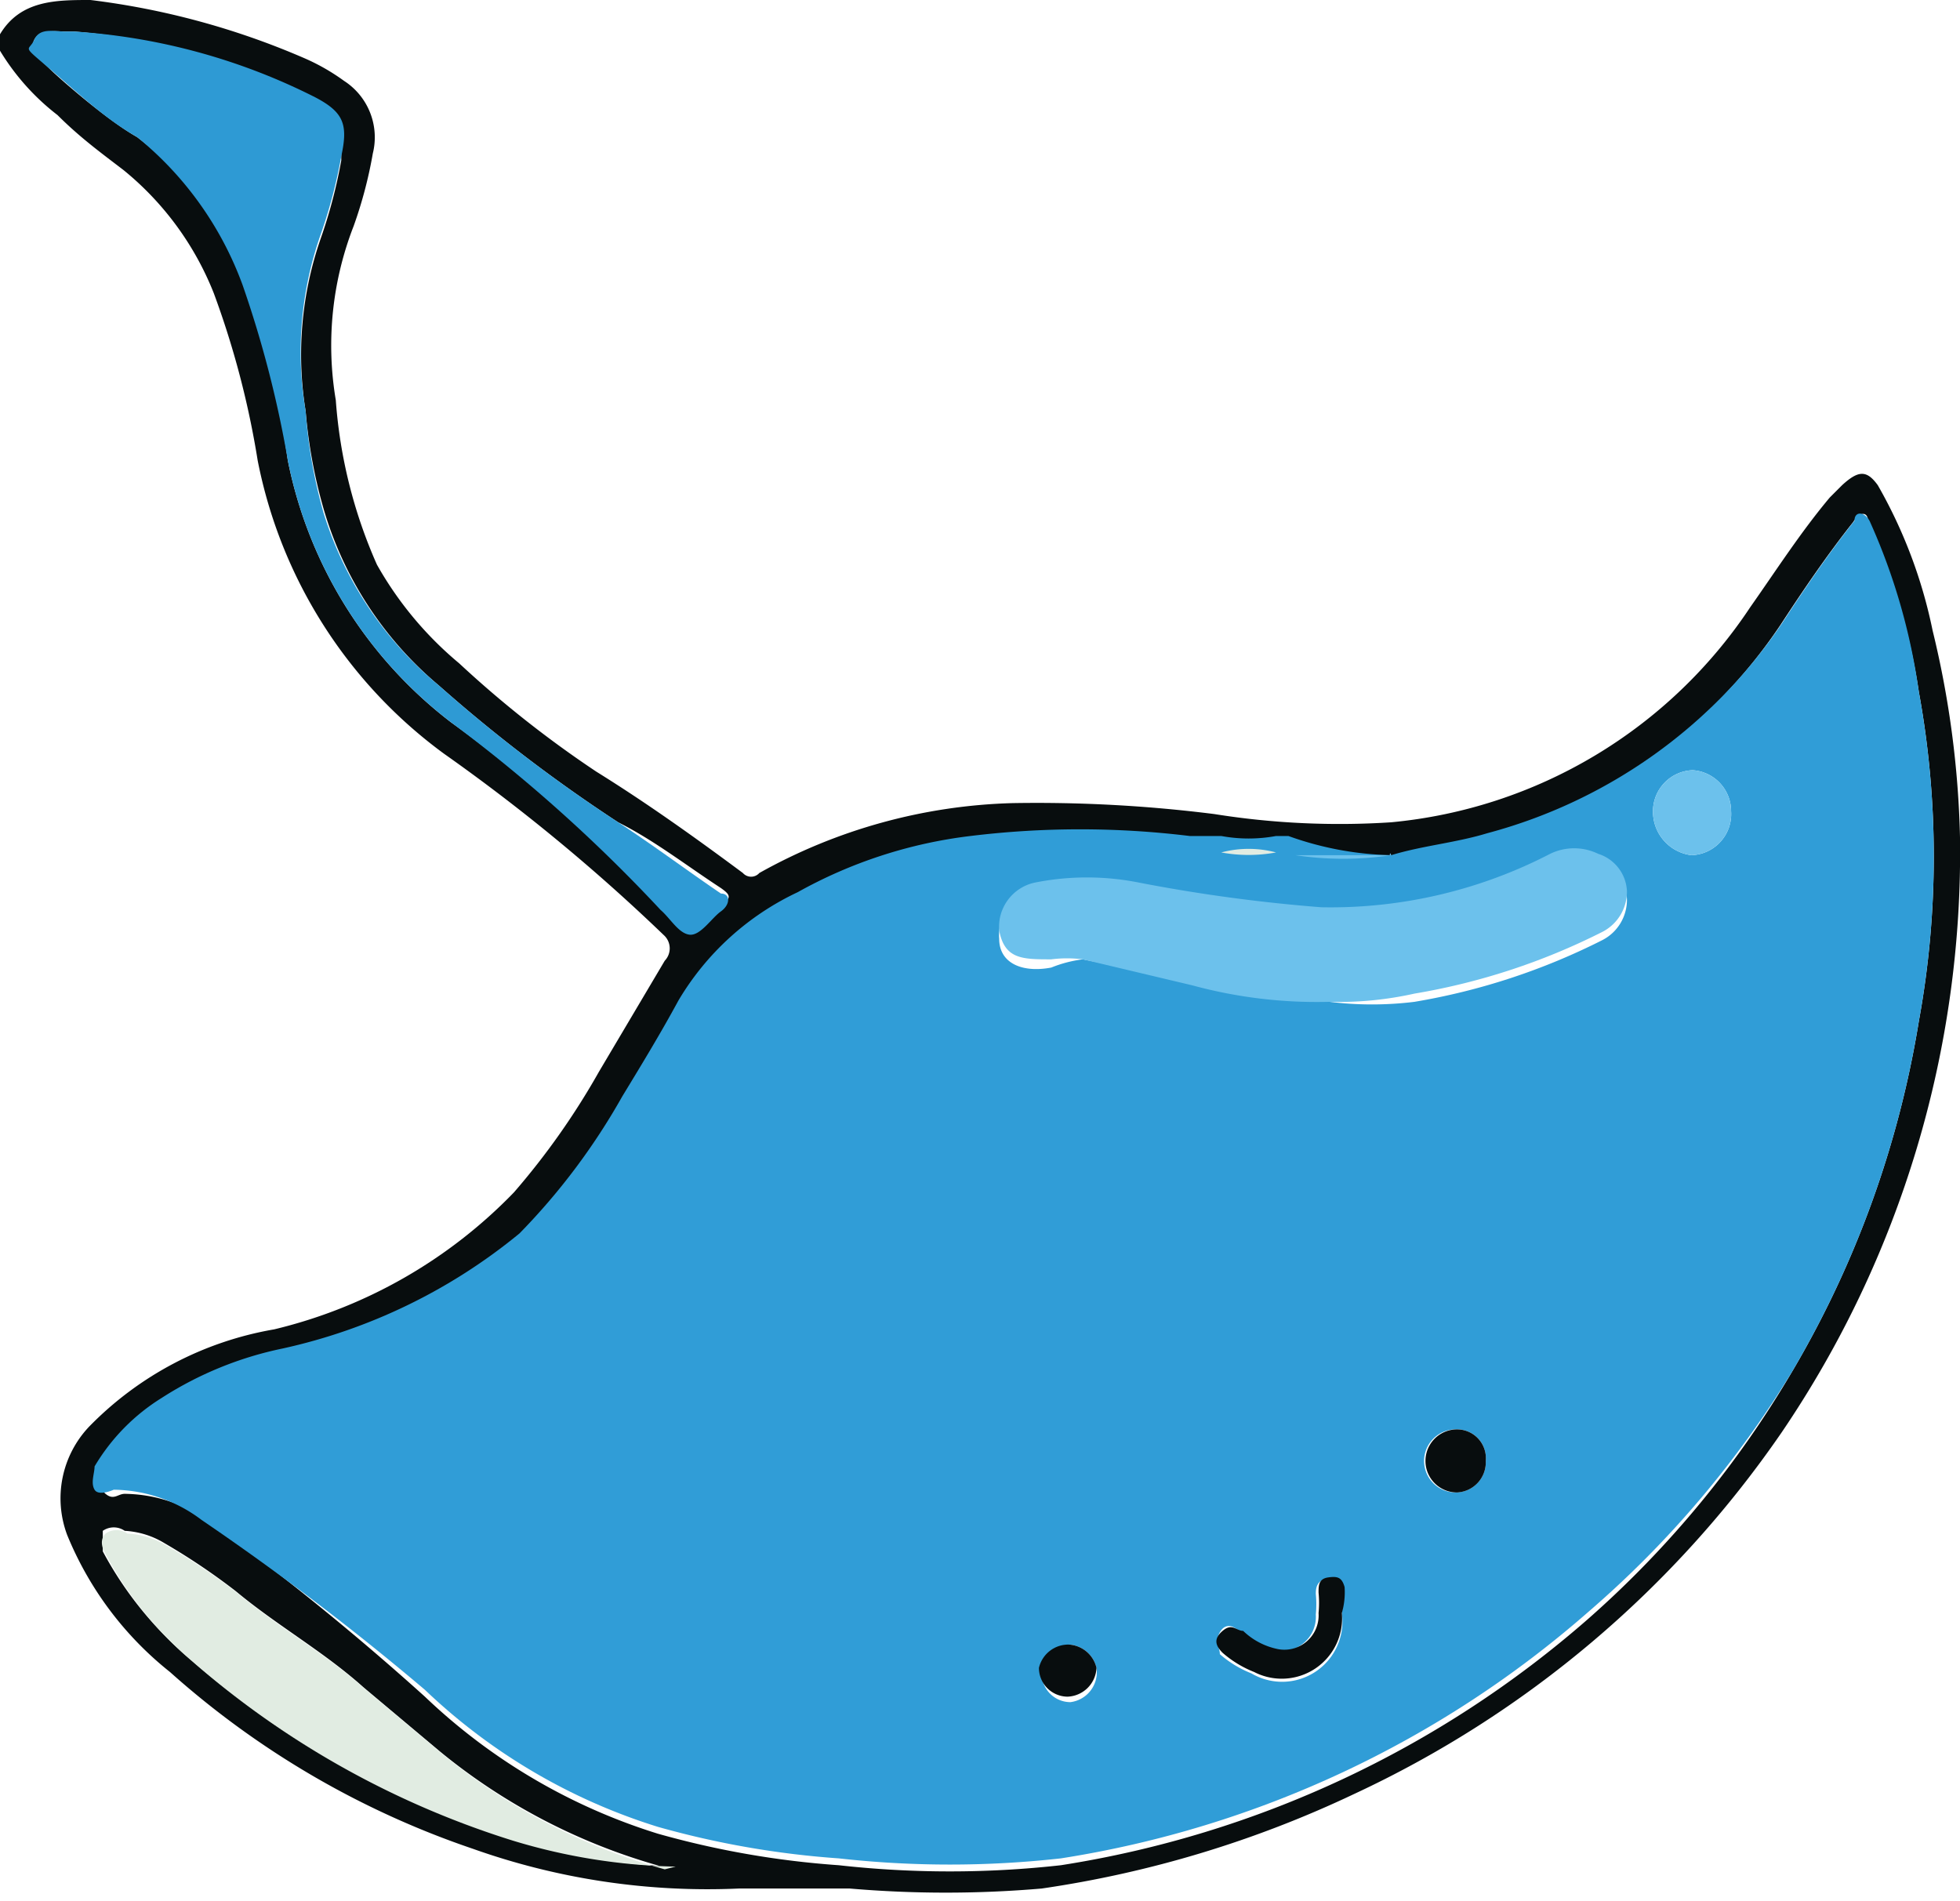<svg id="Layer_1" data-name="Layer 1" xmlns="http://www.w3.org/2000/svg" viewBox="0 0 14.3 13.87"><defs><style>.cls-1{fill:#080d0e;}.cls-2{fill:#309dd7;}.cls-3{fill:#2e9ad4;}.cls-4{fill:#e1ece2;}.cls-5{fill:#6cc1ec;}</style></defs><title>Artboard 73</title><path class="cls-1" d="M0,.25C.15,0,.41,0,.66,0A5.64,5.64,0,0,1,2.21.42a1.52,1.52,0,0,1,.3.17.49.49,0,0,1,.21.53,3.18,3.18,0,0,1-.14.53,2.4,2.4,0,0,0-.13,1.27,3.59,3.59,0,0,0,.3,1.2,2.59,2.59,0,0,0,.6.72,7.91,7.91,0,0,0,1,.79c.37.23.72.48,1.07.74a.08.08,0,0,0,.12,0,4,4,0,0,1,1.85-.51,10.35,10.35,0,0,1,1.47.08A5.79,5.79,0,0,0,10.15,6a3.54,3.54,0,0,0,2.62-1.57c.19-.27.37-.55.58-.8l.09-.09c.12-.11.18-.11.26,0a3.57,3.57,0,0,1,.4,1.06,7,7,0,0,1,.2,1.51A7.53,7.53,0,0,1,13,10.45a7.75,7.75,0,0,1-3.12,2.64,8,8,0,0,1-2.28.69,8.19,8.19,0,0,1-1.4,0c-.28,0-.54,0-.81,0a5.11,5.11,0,0,1-1.94-.29,6.4,6.4,0,0,1-2.21-1.29,2.47,2.47,0,0,1-.75-1,.76.76,0,0,1,.16-.79A2.47,2.47,0,0,1,2,9.7a3.6,3.6,0,0,0,1.75-1,5.37,5.37,0,0,0,.62-.88l.48-.81a.13.13,0,0,0,0-.18A13.73,13.73,0,0,0,3.24,5.5,3.48,3.48,0,0,1,1.88,3.36a6.45,6.45,0,0,0-.32-1.22,2.2,2.2,0,0,0-.66-.9C.73,1.11.58,1,.42.84A1.71,1.71,0,0,1,0,.37ZM8.91,6.17c-.08,0-.15,0-.23,0a6.59,6.59,0,0,0-1.6,0,3.42,3.42,0,0,0-1.26.38A2,2,0,0,0,5,7.27c-.13.24-.27.47-.41.7a4.77,4.77,0,0,1-.75,1,4.11,4.11,0,0,1-1.7.9,2.6,2.6,0,0,0-.88.36,1.47,1.47,0,0,0-.49.5c0,.05-.06.12,0,.17s.09,0,.14,0a1.08,1.08,0,0,1,.64.22A19.44,19.44,0,0,1,3.1,12.38a4.31,4.31,0,0,0,1.7,1,6.52,6.52,0,0,0,1.32.23,7.3,7.3,0,0,0,1.62,0,7.63,7.63,0,0,0,3.85-1.8A7.37,7.37,0,0,0,13.08,10,7.35,7.35,0,0,0,14,7.45a6.68,6.68,0,0,0,0-2.4,4.54,4.54,0,0,0-.37-1.24c0-.08-.06-.08-.11,0-.19.24-.36.49-.53.75a3.76,3.76,0,0,1-2.11,1.53c-.23.07-.47.09-.7.16,0,0,0,0-.06,0H9.31A.78.78,0,0,0,8.91,6.17ZM.54.23s0,0-.06,0S.29.21.25.29.3.44.36.5.77.87,1,1a2.49,2.49,0,0,1,.78,1A8,8,0,0,1,2.1,3.36,3.19,3.19,0,0,0,3.29,5.27,11.4,11.4,0,0,1,4.82,6.6c.07.06.13.18.21.18s.15-.11.23-.17.07-.08,0-.13C5,6.31,4.77,6.13,4.51,6A11.29,11.29,0,0,1,3.2,5a2.65,2.65,0,0,1-.84-1.29A3.7,3.7,0,0,1,2.23,3a2.58,2.58,0,0,1,.11-1.26,3.68,3.68,0,0,0,.15-.57c0-.23,0-.32-.19-.43A4.53,4.53,0,0,0,.54.23ZM4.93,13.62l-.1,0a4.4,4.4,0,0,1-1.62-.84l-.56-.47c-.29-.26-.63-.45-.93-.7a4.72,4.72,0,0,0-.52-.35.62.62,0,0,0-.29-.09.14.14,0,0,0-.16,0c0,.06,0,.11,0,.15a2.67,2.67,0,0,0,.63.78,6.51,6.51,0,0,0,2.34,1.31A4.35,4.35,0,0,0,4.93,13.62Z"/><path class="cls-2" d="M10.15,6.24c.23-.07.47-.09.7-.16A3.76,3.76,0,0,0,13,4.55c.17-.26.34-.51.53-.75,0-.07.07-.07.11,0A4.54,4.54,0,0,1,14,5.05a6.68,6.68,0,0,1,0,2.4A7.35,7.35,0,0,1,13.08,10a7.37,7.37,0,0,1-1.49,1.76,7.63,7.63,0,0,1-3.85,1.8,7.3,7.3,0,0,1-1.62,0,6.52,6.52,0,0,1-1.32-.23,4.31,4.31,0,0,1-1.7-1,19.44,19.44,0,0,0-1.63-1.24,1.08,1.08,0,0,0-.64-.22s-.11.05-.14,0,0-.12,0-.17a1.47,1.47,0,0,1,.49-.5,2.6,2.6,0,0,1,.88-.36A4.11,4.11,0,0,0,3.79,9a4.77,4.77,0,0,0,.75-1c.14-.23.28-.46.41-.7a2,2,0,0,1,.87-.79A3.42,3.42,0,0,1,7.08,6.1a6.59,6.59,0,0,1,1.6,0c.08,0,.15,0,.23,0a1.1,1.1,0,0,0,.4,0H9.4l0,0A2.35,2.35,0,0,0,10.15,6.24ZM9.7,7.31a2.53,2.53,0,0,0,.62,0,4.79,4.79,0,0,0,1.37-.45.33.33,0,0,0,.18-.3.3.3,0,0,0-.21-.27.4.4,0,0,0-.35,0,3.48,3.48,0,0,1-1.67.39,11.81,11.81,0,0,1-1.33-.18,1.94,1.94,0,0,0-.76,0,.33.33,0,0,0-.26.35c0,.18.17.25.38.21A.91.91,0,0,1,7.9,7l.8.16A3.46,3.46,0,0,0,9.7,7.31Zm2.93-1.39a.3.3,0,0,0-.28-.3.3.3,0,0,0-.29.3.32.32,0,0,0,.28.32A.3.3,0,0,0,12.63,5.92ZM9.79,11.77a.55.55,0,0,0,0-.18c0-.06-.06-.09-.12-.07s-.07.06-.07.11a.77.77,0,0,1,0,.15.25.25,0,0,1-.31.26.51.51,0,0,1-.24-.13c-.05-.05-.11-.07-.15,0s0,.11,0,.16a.79.79,0,0,0,.23.14A.44.44,0,0,0,9.79,11.77Zm1.05-1.11a.21.21,0,0,0-.22-.23.23.23,0,0,0,0,.46A.22.22,0,0,0,10.84,10.66ZM8,12.17A.22.22,0,0,0,7.8,12a.22.22,0,0,0-.2.21.21.21,0,0,0,.21.21A.22.22,0,0,0,8,12.17Z"/><path class="cls-3" d="M.54.23A4.53,4.53,0,0,1,2.3.71c.21.11.24.2.19.43a3.68,3.68,0,0,1-.15.57A2.58,2.58,0,0,0,2.23,3a3.7,3.7,0,0,0,.13.74A2.65,2.65,0,0,0,3.2,5,11.29,11.29,0,0,0,4.51,6c.26.17.5.35.75.52.07,0,.07.08,0,.13s-.15.18-.23.17-.14-.12-.21-.18A11.4,11.4,0,0,0,3.29,5.27,3.19,3.19,0,0,1,2.1,3.36a8,8,0,0,0-.33-1.28A2.49,2.49,0,0,0,1,1C.77.87.57.68.36.5S.21.38.25.29.39.23.48.23.52.23.54.23Z"/><path class="cls-4" d="M4.93,13.62a4.35,4.35,0,0,1-1.19-.19A6.51,6.51,0,0,1,1.4,12.12a2.67,2.67,0,0,1-.63-.78s-.06-.09,0-.15a.14.14,0,0,1,.16,0,.62.62,0,0,1,.29.09,4.72,4.72,0,0,1,.52.35c.3.25.64.44.93.7l.56.47a4.4,4.4,0,0,0,1.62.84Z"/><path class="cls-5" d="M10.15,6.24a2.35,2.35,0,0,1-.7,0l0,0h.69S10.14,6.21,10.15,6.24Z"/><path class="cls-4" d="M9.31,6.22a1.1,1.1,0,0,1-.4,0A.78.78,0,0,1,9.31,6.22Z"/><path class="cls-5" d="M9.7,7.31a3.46,3.46,0,0,1-1-.12L7.9,7a.91.91,0,0,0-.23,0c-.21,0-.34,0-.38-.21a.33.33,0,0,1,.26-.35,1.94,1.94,0,0,1,.76,0,11.81,11.81,0,0,0,1.33.18,3.48,3.48,0,0,0,1.67-.39.4.4,0,0,1,.35,0,.3.3,0,0,1,.21.27.33.33,0,0,1-.18.3,4.79,4.79,0,0,1-1.37.45A2.53,2.53,0,0,1,9.7,7.31Z"/><path class="cls-5" d="M12.63,5.92a.3.3,0,0,1-.29.32.32.32,0,0,1-.28-.32.3.3,0,0,1,.29-.3A.3.3,0,0,1,12.63,5.92Z"/><path class="cls-1" d="M9.79,11.77a.44.44,0,0,1-.64.43.79.79,0,0,1-.23-.14c-.05-.05-.07-.1,0-.16s.1,0,.15,0a.51.51,0,0,0,.24.13.25.25,0,0,0,.31-.26.77.77,0,0,0,0-.15c0-.05,0-.1.07-.11s.1,0,.12.07A.55.55,0,0,1,9.79,11.77Z"/><path class="cls-1" d="M10.84,10.66a.22.22,0,0,1-.21.23.23.23,0,0,1,0-.46A.21.21,0,0,1,10.84,10.66Z"/><path class="cls-1" d="M8,12.17a.22.22,0,0,1-.21.21.21.21,0,0,1-.21-.21A.22.22,0,0,1,7.8,12,.22.22,0,0,1,8,12.17Z"/></svg>